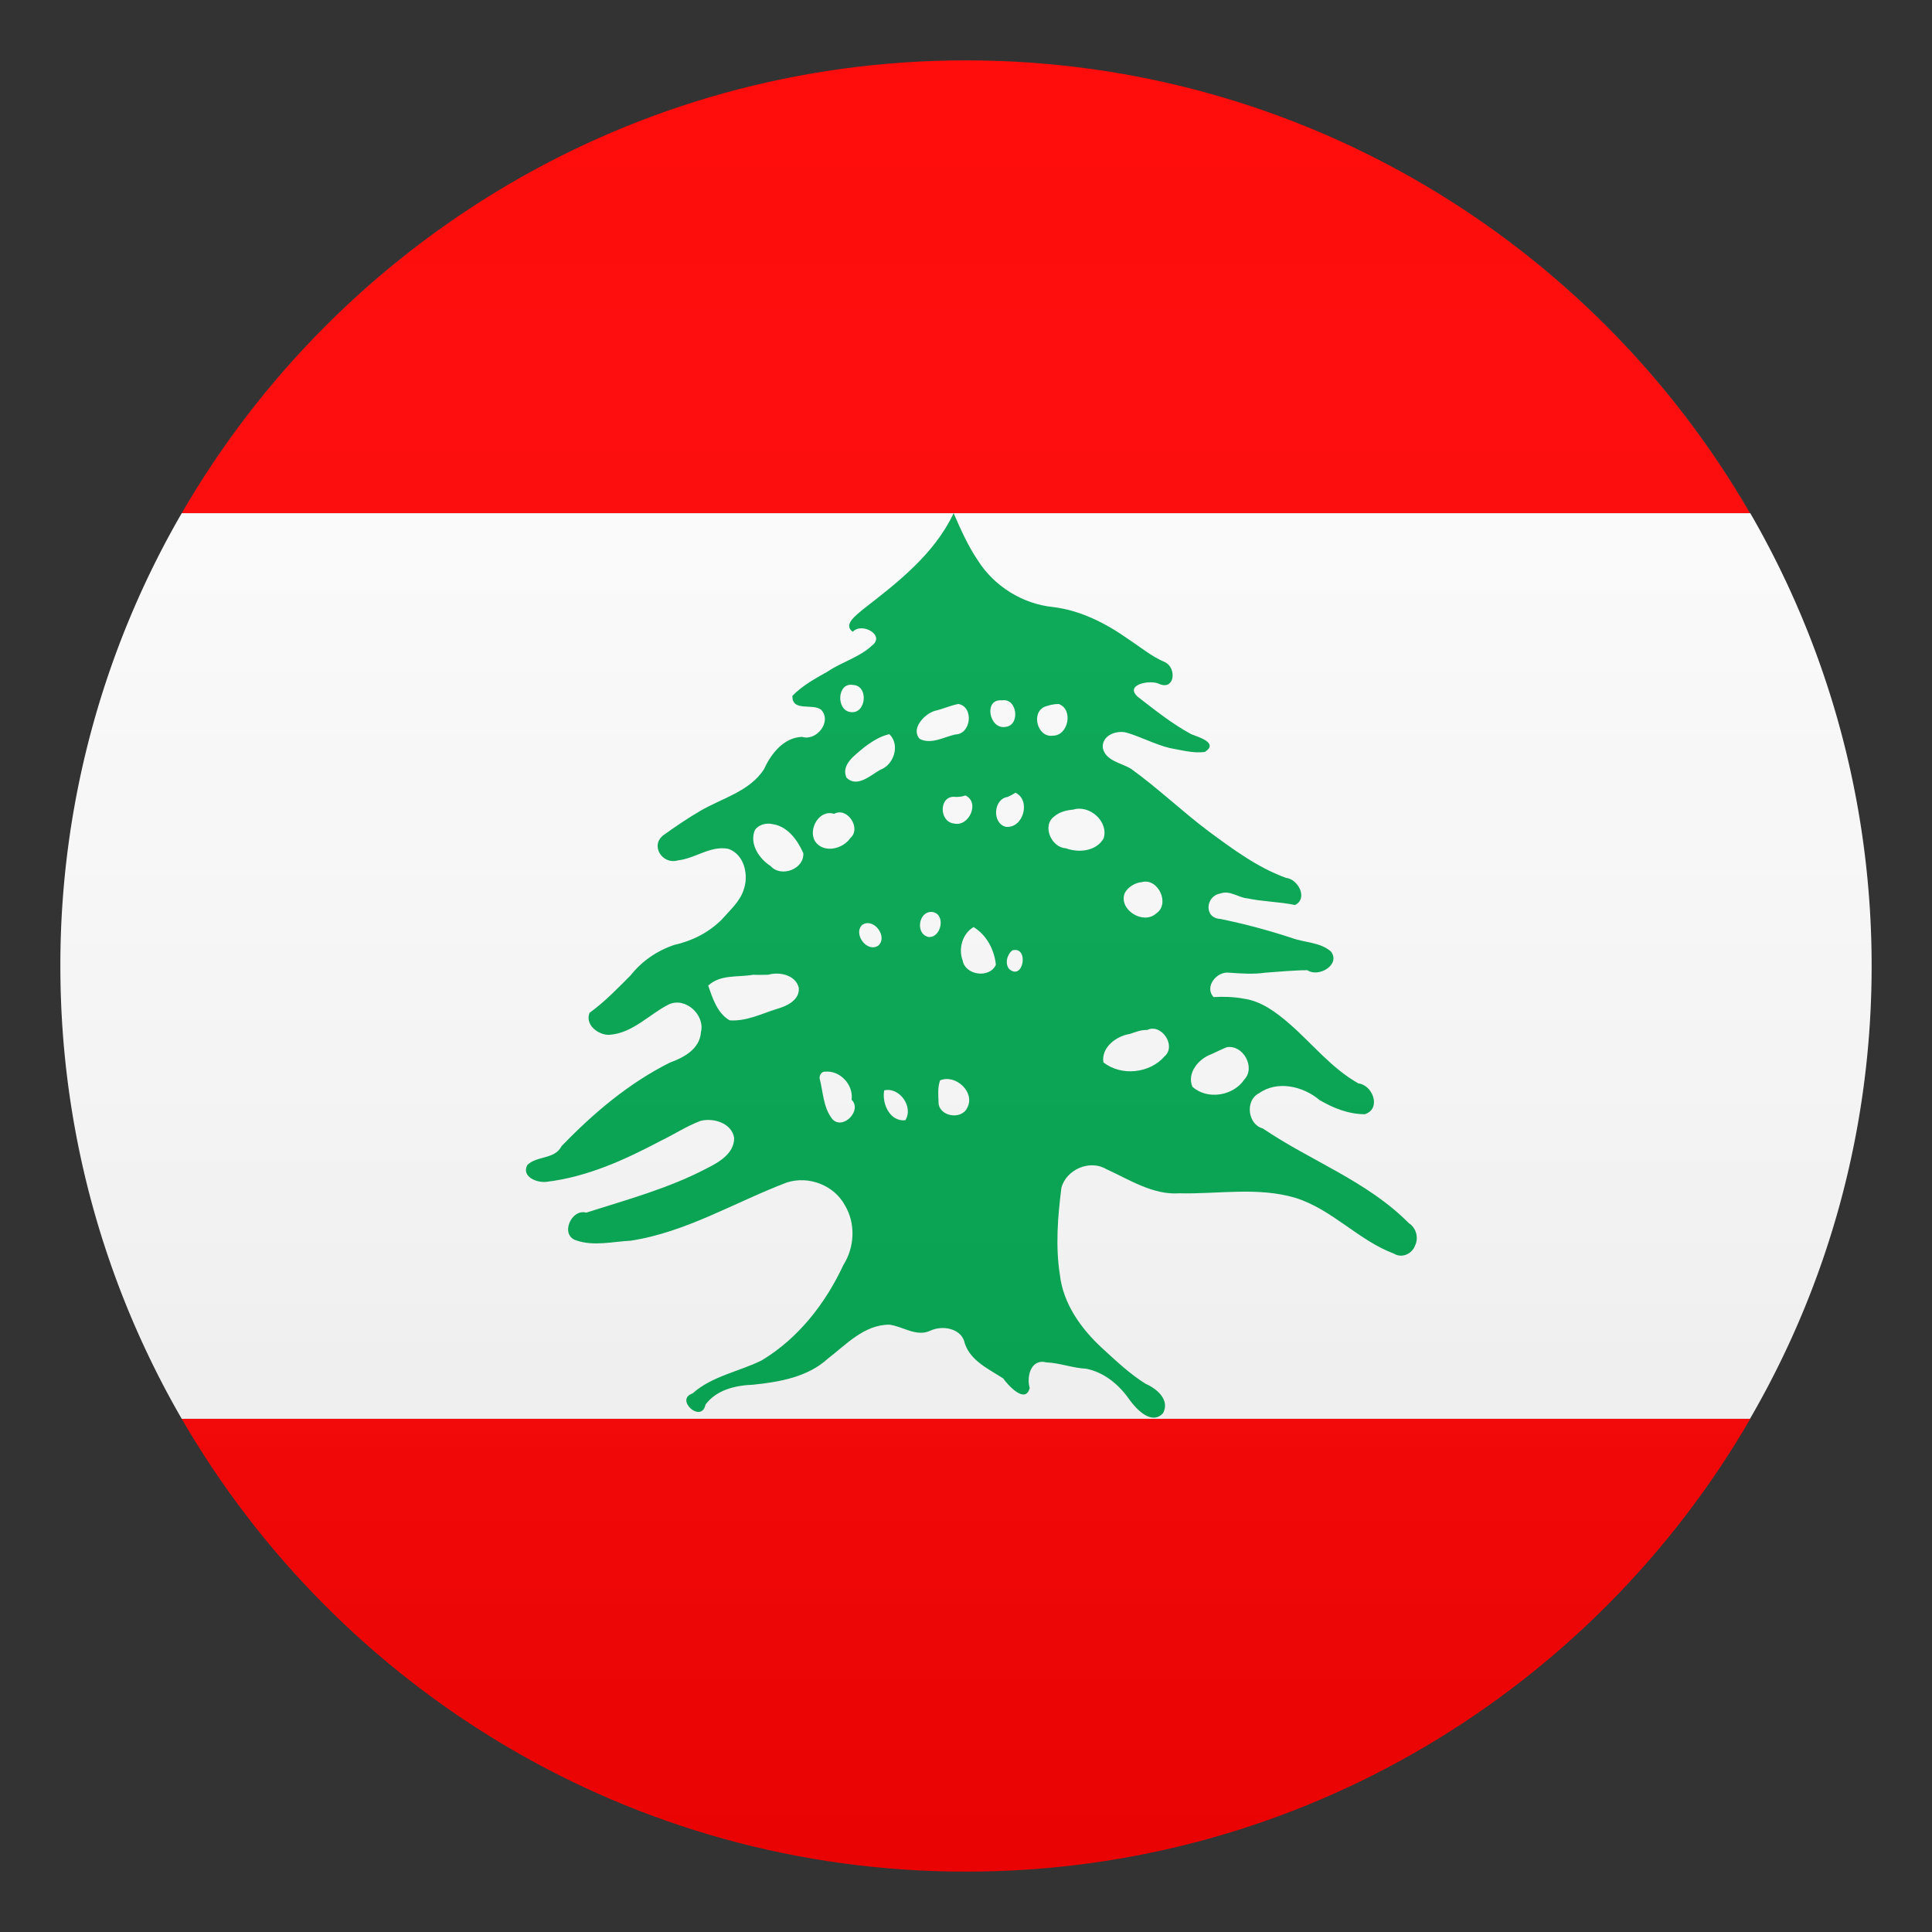 <svg xmlns="http://www.w3.org/2000/svg" xml:space="preserve" style="enable-background:new 0 0 64 64" viewBox="0 0 64 64"><rect x="0" y="0" width="64" height="64" fill="#333333" stroke="none"/><path d="M57.98 47H6.02C11.21 55.96 20.9 62 32 62s20.79-6.04 25.98-15zM6.02 17h51.95C52.79 8.04 43.1 2 32 2S11.21 8.04 6.02 17z" style="fill:red"/><path d="M2 32c0 5.47 1.47 10.59 4.02 15h51.95C60.53 42.59 62 37.47 62 32s-1.47-10.59-4.02-15H6.02A29.87 29.87 0 0 0 2 32z" style="fill:#fcfcfc"/><path d="M31.59 17c-.64 1.36-1.86 2.3-3.02 3.2-.19.17-.66.49-.32.73.29-.33 1.1.11.63.46-.42.39-1 .54-1.47.86-.41.23-.83.46-1.16.8-.02.54.67.24.95.46.37.39-.15 1.05-.63.9-.61.02-1.03.56-1.26 1.07-.48.74-1.39.96-2.11 1.38-.41.24-.81.51-1.2.79-.49.34-.06 1.01.46.85.57-.06 1.08-.5 1.67-.38.54.19.68.89.5 1.37-.13.39-.46.67-.72.97-.43.43-.98.71-1.57.84-.57.19-1.08.54-1.45 1.01-.43.43-.86.88-1.36 1.24-.16.4.29.74.65.73.78-.05 1.32-.68 1.98-1.01.55-.25 1.2.35 1.06.92-.04.56-.56.84-1.03 1.01-1.36.68-2.54 1.68-3.59 2.77-.22.44-.81.31-1.13.62-.21.39.32.6.63.56 1.35-.16 2.6-.73 3.79-1.36.44-.21.86-.49 1.32-.66.43-.11 1.04.08 1.11.57 0 .52-.52.81-.92 1.01-1.26.66-2.63 1.03-3.98 1.46-.5-.14-.88.75-.33.92.58.2 1.2.04 1.8.01 1.84-.28 3.46-1.28 5.18-1.93.72-.23 1.56.09 1.92.76.36.6.32 1.39-.05 1.97-.59 1.27-1.49 2.43-2.7 3.16-.76.38-1.65.52-2.3 1.1-.6.2.3 1.01.43.37.36-.49 1-.64 1.58-.66.87-.09 1.8-.25 2.47-.86.61-.47 1.2-1.12 2.03-1.13.45.05.9.42 1.37.2.4-.19 1.04-.08 1.14.42.19.58.79.85 1.27 1.16.17.24.74.86.88.32-.11-.38.04-.98.55-.85.45.02.88.19 1.32.21.6.12 1.09.53 1.43 1.02.23.32.74.87 1.12.45.23-.44-.21-.81-.58-.97-.53-.33-.99-.77-1.45-1.19-.69-.64-1.28-1.46-1.39-2.42-.15-.96-.07-1.93.05-2.88.16-.61.94-.95 1.49-.62.77.35 1.54.86 2.42.8 1.28.03 2.59-.22 3.84.15 1.22.38 2.09 1.41 3.27 1.85.26.16.6.01.7-.28.12-.25.03-.58-.21-.73-1.37-1.39-3.25-2.06-4.84-3.14-.5-.13-.59-.93-.13-1.16.61-.44 1.47-.24 2.01.22.46.27.97.47 1.5.47.55-.17.28-.96-.21-1.02-.89-.5-1.53-1.32-2.29-1.98-.44-.38-.93-.75-1.52-.83-.33-.06-.66-.07-.99-.05-.31-.34.1-.85.5-.81.41.03.82.06 1.23 0 .46-.03.92-.08 1.38-.08.37.25 1.11-.18.78-.62-.37-.32-.89-.29-1.33-.46-.77-.25-1.55-.46-2.34-.62-.55-.03-.48-.76 0-.84.32-.12.59.13.9.16.52.11 1.06.11 1.58.22.44-.22.1-.86-.3-.9-.94-.34-1.76-.95-2.56-1.54-.88-.66-1.68-1.43-2.57-2.07-.32-.2-.85-.26-.94-.7-.03-.41.45-.59.79-.5.48.14.94.39 1.43.51.39.07.79.18 1.16.13.47-.3-.2-.49-.45-.59-.63-.34-1.19-.79-1.76-1.23-.48-.41.41-.59.71-.43.51.21.57-.53.19-.72-.45-.19-.83-.51-1.24-.78-.74-.52-1.57-.94-2.47-1.05-1.01-.1-1.96-.69-2.5-1.55-.32-.47-.56-1.01-.8-1.56zm-3.33 5.69c.52.02.44.96-.07.9-.5-.04-.47-1 .07-.9zm4.93.51c.51-.09.62.84.11.88-.53.09-.73-.94-.11-.88zm-1.44.12c.52.1.42 1-.1 1.01-.38.08-.79.34-1.18.15-.31-.33.14-.82.49-.93.27-.06.52-.18.79-.23zm3.32 0c.5.18.32 1.06-.2 1.05-.5.07-.73-.76-.26-.96.14-.05.3-.09.46-.09zm-5.61 1c.37.35.15 1.02-.3 1.18-.32.18-.77.61-1.12.26-.19-.43.29-.75.57-.99.26-.2.54-.38.85-.45zm4.18 1.94c.52.25.26 1.19-.32 1.13-.47-.12-.41-.93.06-.99.09-.04.18-.09.26-.14zm-1.66.09c.49.23.12 1.05-.38.93-.51-.06-.5-.96.06-.88.11 0 .22-.01.32-.05zm3.57.47c.54-.17 1.18.39 1.01.95-.24.43-.83.49-1.25.33-.48-.02-.81-.75-.38-1.06.18-.15.4-.2.62-.22zm-7.92.14c.44-.24.91.48.54.8-.25.37-.89.52-1.17.11-.24-.4.14-1.07.63-.91zm-2.04.34c.5.07.83.53 1.02.96.04.53-.74.82-1.08.43-.38-.24-.72-.74-.52-1.2.12-.17.37-.24.58-.19zm12.24 1.92c.54-.14.94.73.47 1.04-.43.39-1.26-.13-1.04-.68.11-.2.34-.34.57-.36zm-6.95.99c.46.06.31.85-.11.83-.46-.08-.35-.87.11-.83zm-2.32.43c.37-.26.86.38.54.68-.37.26-.85-.38-.54-.68zm3.69.07c.43.26.69.75.74 1.25-.21.46-1.01.35-1.1-.14-.15-.39-.01-.89.36-1.11zm1.29.77c.56-.14.36 1.03-.11.62-.15-.18-.07-.49.11-.62zm-8.09.81c.37-.11.91.01 1.01.43.04.4-.39.61-.72.7-.51.16-1.02.42-1.57.38-.41-.24-.56-.72-.71-1.15.4-.38.99-.27 1.49-.36.16.01.33 0 .5 0zM38 34.12c.47-.23.98.52.58.87-.49.57-1.44.67-2.03.2-.07-.5.43-.87.88-.94.18-.06.37-.14.57-.13zm2.64.57c.54-.09.96.67.58 1.07-.36.54-1.22.69-1.72.24-.19-.45.2-.92.61-1.07.18-.08.35-.17.53-.24zm-13.31.81c.5-.05.95.44.88.93.36.35-.28 1.01-.63.65-.31-.38-.31-.9-.43-1.36-.01-.1.07-.23.18-.22zm3.81.29c.51-.22 1.18.39.9.91-.2.42-.97.28-.95-.21-.01-.23-.03-.47.05-.7zm-1.85.33c.51-.12.98.55.7.99-.52.05-.78-.56-.7-.99z" style="fill:#00a650"/><linearGradient id="a" x1="32" x2="32" y1="62" y2="2" gradientUnits="userSpaceOnUse"><stop offset="0" style="stop-color:#1a1a1a"/><stop offset=".102" style="stop-color:#393939;stop-opacity:.949"/><stop offset=".347" style="stop-color:#7f7f7f;stop-opacity:.826"/><stop offset=".569" style="stop-color:#b6b6b6;stop-opacity:.716"/><stop offset=".758" style="stop-color:#dedede;stop-opacity:.621"/><stop offset=".908" style="stop-color:#f6f6f6;stop-opacity:.546"/><stop offset="1" style="stop-color:#fff;stop-opacity:.5"/></linearGradient><circle cx="32" cy="32" r="30" style="opacity:.1;fill:url(#a)"/></svg>